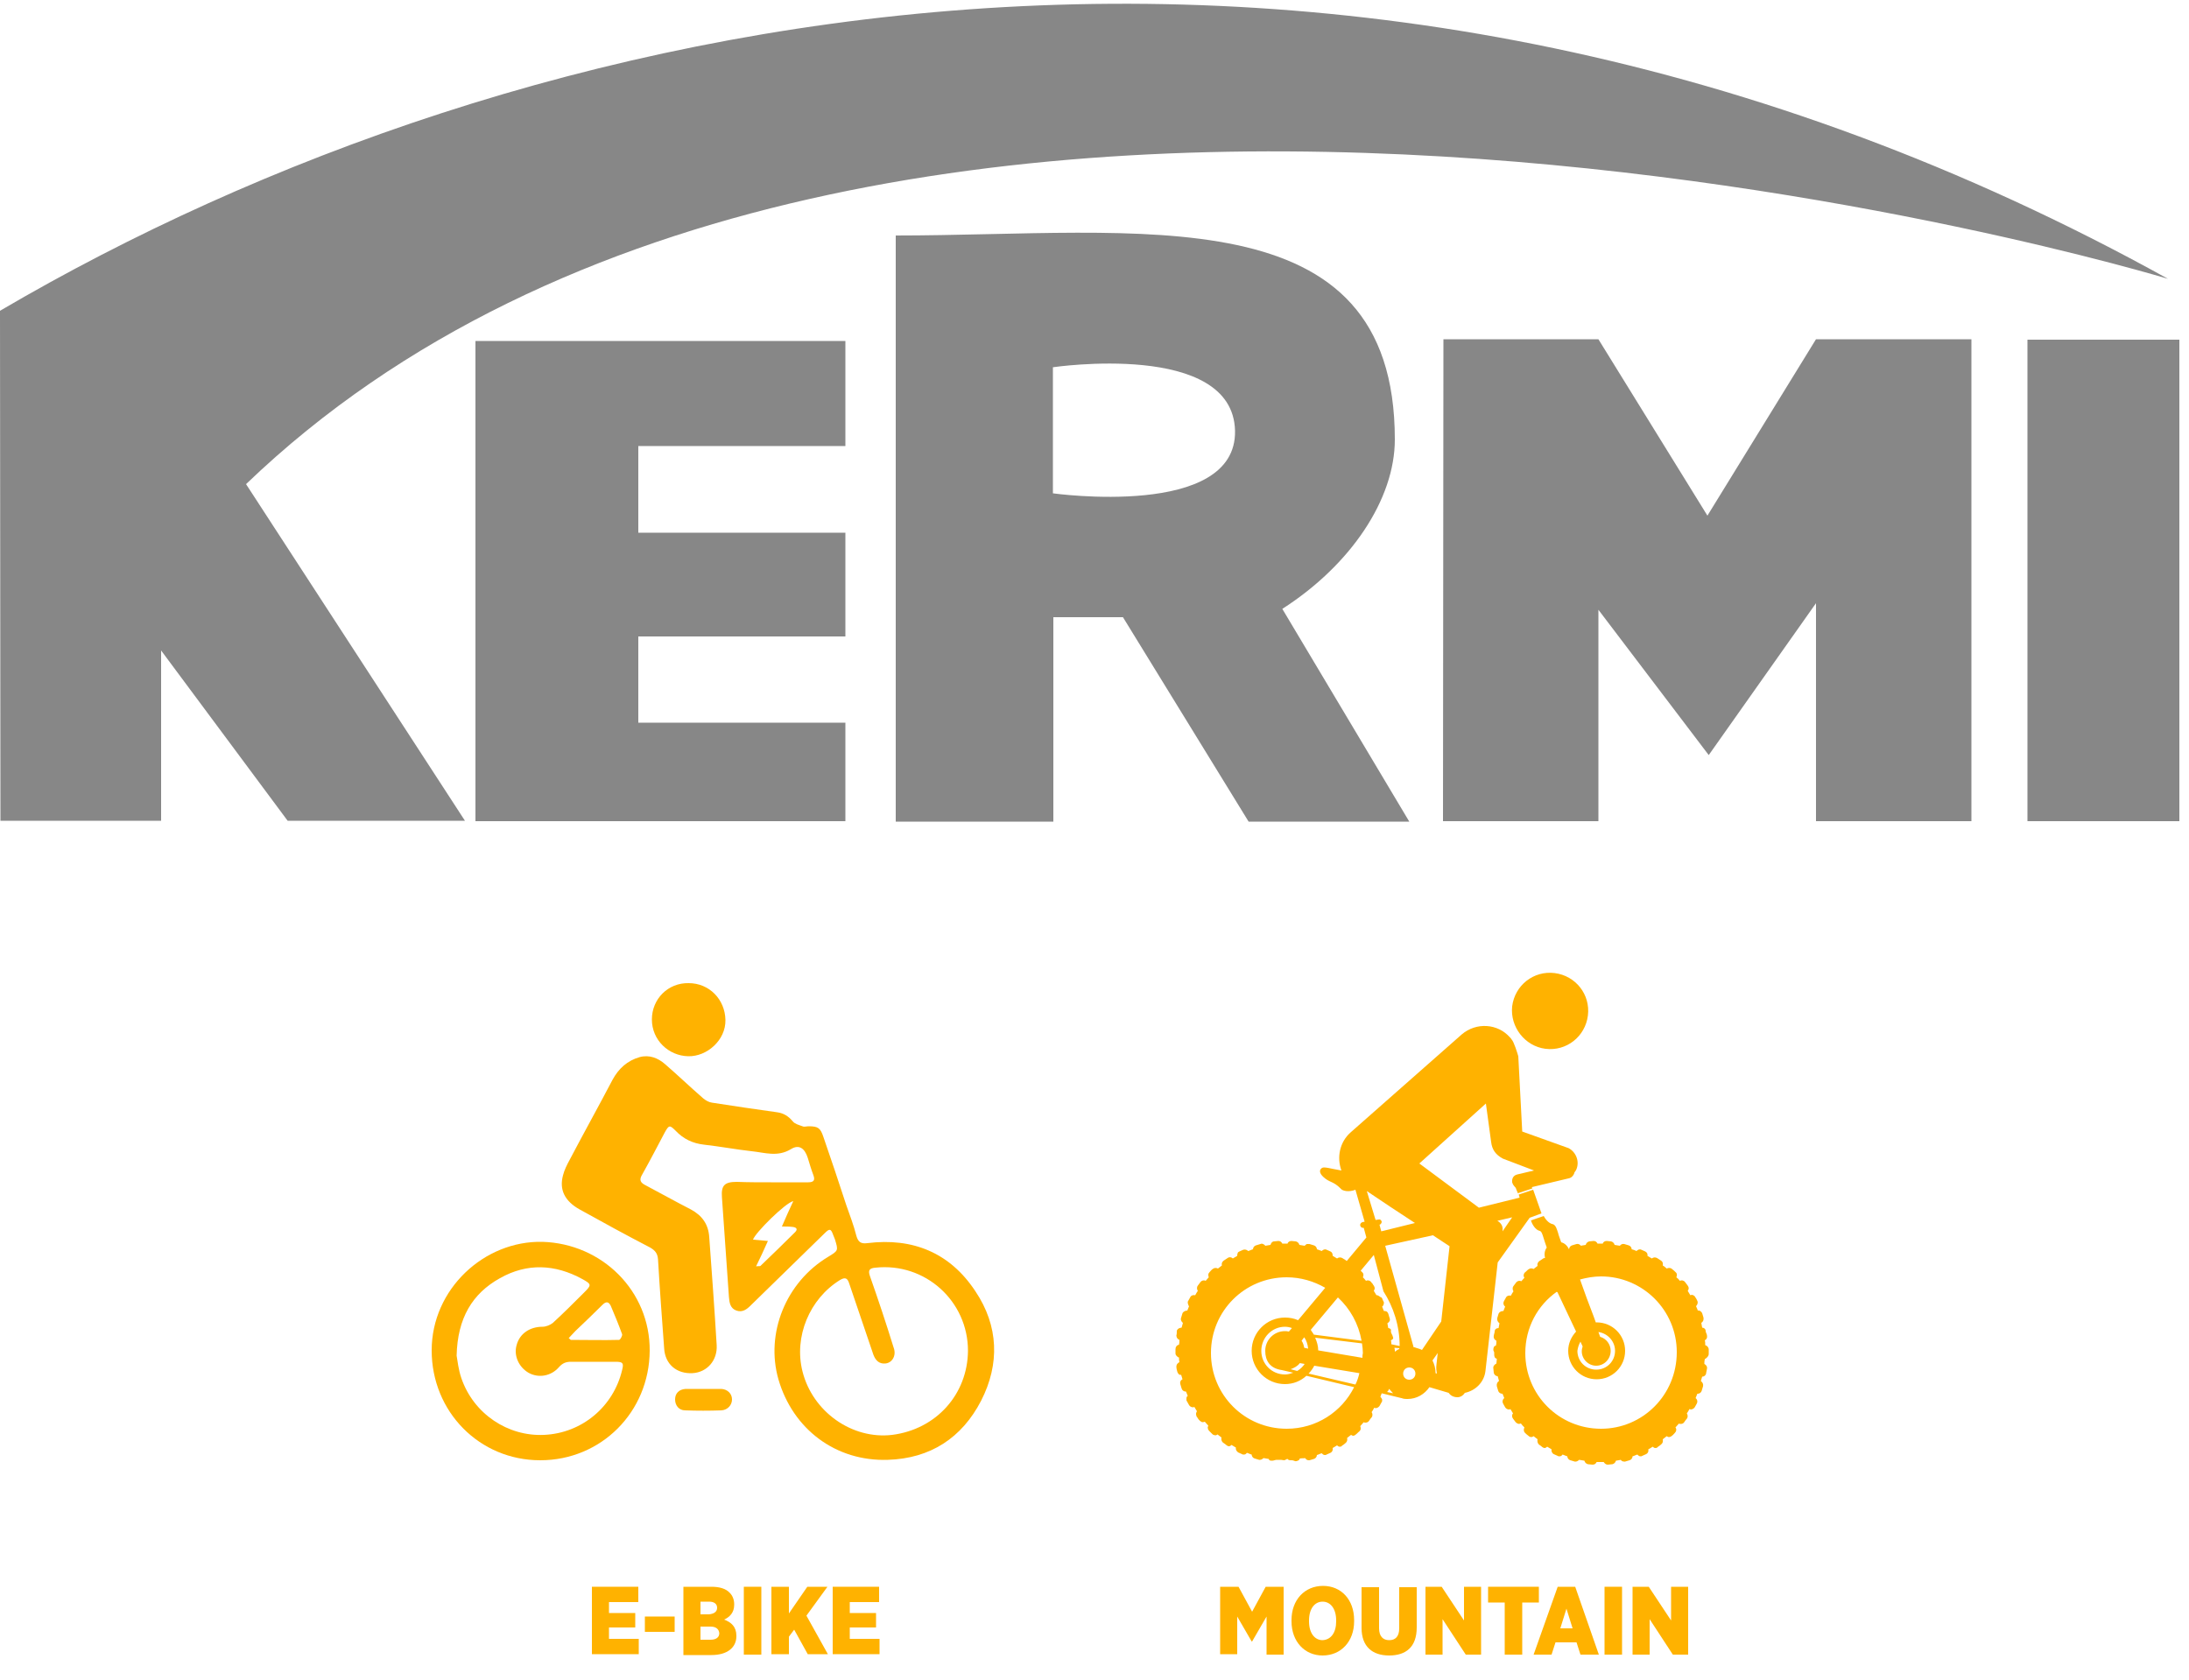 <?xml version="1.0" encoding="utf-8"?>
<!-- Generator: Adobe Illustrator 26.0.3, SVG Export Plug-In . SVG Version: 6.00 Build 0)  -->
<svg version="1.1" id="Ebene_1" xmlns="http://www.w3.org/2000/svg" xmlns:xlink="http://www.w3.org/1999/xlink" x="0px" y="0px"
	 viewBox="0 0 500 383.8" style="enable-background:new 0 0 500 383.8;" xml:space="preserve">
<style type="text/css">
	.st0{display:none;}
	.st1{display:inline;}
	.st2{fill:#1D1D1B;}
	.st3{fill:#8C9091;}
	.st4{fill:#C10230;}
	.st5{fill-rule:evenodd;clip-rule:evenodd;fill:#878787;}
	.st6{fill:#878787;}
	.st7{fill:#FFB200;}
</style>
<g id="Mesutronic" class="st0">
	<g class="st1">
		<polygon class="st2" points="-141.1,72.4 -124.3,72.4 -124.3,31.9 -124.1,31.9 -101.5,72.4 -88.6,72.4 -65.9,31.9 -65.8,31.9 
			-65.8,72.4 -49,72.4 -49,16.1 -75.5,16.1 -95,52.3 -114.6,16.1 -141.1,16.1 		"/>
		<polygon class="st2" points="-35,72.4 27.7,72.4 27.7,58.9 -17.7,58.9 -17.7,49.8 24.3,49.8 24.3,38.2 -17.7,38.2 -17.7,29.1 
			26.7,29.1 26.7,16.1 -35,16.1 		"/>
		<path class="st2" d="M39.4,57.8c0,12.2,6.3,15.2,22,15.2h20.9c23,0,28.1-2.5,28.1-17.7c0-16.4-6.2-18.1-33.1-18
			c-18.5,0.1-20.6-0.1-20.6-5c0-3,2.6-4.4,6.5-4.4h19.1c7.9,0,8.4,1.7,8.4,5.8H108v-1.8c0-9.9-1.9-16.6-21.8-16.6H62.1
			c-21.8,0-22.7,7.9-22.7,18.1c0,13.8,3,17,28.9,17c22.3,0,24.3,0.3,24.3,5.2c0,4.4-3.7,4.7-7.4,4.7H64c-5,0-7.4-0.5-7.5-6.5H39.2v4
			L39.4,57.8L39.4,57.8z"/>
		<path class="st2" d="M121.1,52.3c0,14,7.2,20.7,23.1,20.7h24.7c15.9,0,23.1-6.7,23.1-20.7V16h-17.3v32.5c0,7.2-2.6,10-9.6,10H148
			c-7.1,0-9.6-2.8-9.6-10V16h-17.3V52.3L121.1,52.3z"/>
		<polygon class="st2" points="201,30.1 225.3,30.1 225.3,72.4 242.6,72.4 242.6,30.1 266.9,30.1 266.9,16.1 201,16.1 		"/>
		<path class="st2" d="M293.4,30.1h27c5.4,0,7.9,0.9,7.9,5.9v1.9c0,4-1.7,5.9-6.4,5.9h-28.6V30.1H293.4L293.4,30.1z M276.1,72.4
			h17.3V57.8h27.2c5.4,0,7.1,1.9,7.1,7.9v6.8H345v-9.6c0-9.3-4.3-11.5-9.4-12.4v-0.3c7.9-1.9,9.6-6.3,9.6-13.8v-3.6
			c0-10.1-3.6-16.7-16.9-16.7h-52.1v56.3H276.1L276.1,72.4z"/>
		<polygon class="st2" points="447.5,72.4 464.7,72.4 464.7,31.5 464.9,31.5 497.3,72.4 524.1,72.4 524.1,16.1 506.8,16.1 506.8,57 
			506.7,57 474.2,16.1 447.5,16.1 		"/>
		<polygon class="st2" points="537.9,72.4 555.1,72.4 555.1,16.1 537.9,16.1 		"/>
		<path class="st2" d="M567.6,52.6c0,16.5,9.3,20.4,24.8,20.4h27.9c17.4,0,20.8-7.5,20.8-17v-5.3h-17.3c0,7-2.3,7.8-10.1,7.8h-18.4
			c-8.2,0-9.9-3.1-9.9-11.3v-6c0-7,1.7-11.3,10.8-11.3H615c5.1,0,8.1,1.2,8.1,5.2v1.6h17.3c0.2-15.9-3-21.2-27.6-21.2h-20.3
			c-15.6,0-24.8,3.9-24.8,20.4L567.6,52.6L567.6,52.6L567.6,52.6z"/>
		<path class="st3" d="M373.9,45.2c0-7.6,8.3-11,12.5-11c12.8,0,11.5,12.1,18.3,12.1c4.2,0,5.8-2.6,5.8-4.1h7.4
			c0,6.4-5.6,11.5-13.1,11.5c-11.8,0-10.6-12.1-18.3-12.1c-2.6,0-5.1,2.2-5.1,3.6H373.9L373.9,45.2z"/>
		<path class="st4" d="M369.6,28.8h52.5v30.1h-52.5V28.8L369.6,28.8z M428.4,14.2h-65.1l-8.3,8.4v42.6l8.4,8.4h65.1l8.3-8.4V22.5
			L428.4,14.2L428.4,14.2z"/>
		<path class="st2" d="M-118.3,120.7l2.9-22.8h-3.6l-7,13.2c-1,1.9-2,3.9-2.7,5.6h-0.1c-0.1-1.7-0.3-3.8-0.5-5.7l-1.8-13.1h-3.6
			l-5.9,22.8h2.6l3.1-12.3c0.5-2.2,1.3-5.6,1.7-7.7h0.1c0.1,2.3,0.4,5,0.7,7.6l1.7,12.3h2.1l6.8-12.5c1.2-2.3,2.5-5,3.6-7.3h0.1
			c-0.4,2.2-0.9,5.5-1.2,7.7l-1.7,12.2L-118.3,120.7L-118.3,120.7z"/>
		<path class="st2" d="M-102.1,117.7c-1,0.5-2.5,1.1-4.4,1.1c-1.7,0-3-0.7-3.7-2.2c-0.4-0.9-0.5-2.4-0.3-3.1
			c6.1,0.1,10.9-1,10.9-5.3c0-2.4-1.7-4.2-4.8-4.2c-5.3,0-8.9,5.6-8.9,10.5c0,3.6,1.9,6.6,6.2,6.6c2.2,0,4.2-0.6,5.4-1.3
			L-102.1,117.7L-102.1,117.7z M-102.3,108.2c0,2.5-3.4,3.1-7.8,3.1c0.7-2.6,2.7-5.2,5.3-5.2C-103.4,106.1-102.3,106.9-102.3,108.2
			L-102.3,108.2L-102.3,108.2z"/>
		<path class="st2" d="M-93.7,101.3l-0.6,3h-2.3l-0.4,2.2h2.3l-1.6,8.3c-0.2,1.2-0.4,2.1-0.4,3.1c0,1.7,1,3.2,3.5,3.2
			c0.8,0,1.7-0.1,2.2-0.3l0.1-2.2c-0.4,0.1-0.8,0.1-1.3,0.1c-1.1,0-1.6-0.6-1.6-1.6c0-0.8,0.1-1.7,0.3-2.6l1.5-8h4l0.4-2.2h-3.9
			l0.7-3.9L-93.7,101.3L-93.7,101.3z"/>
		<path class="st2" d="M-73.7,120.7c-0.1-1.8,0.1-4.7,0.7-7.6l1.7-8.6c-1.1-0.3-2.8-0.6-4.4-0.6c-7.1,0-11.3,6-11.3,11.7
			c0,3.1,1.8,5.4,4.7,5.4c2.3,0,4.6-1.2,6.4-4.6h0.1c-0.2,1.7-0.4,3.2-0.4,4.2h2.5C-73.7,120.6-73.7,120.7-73.7,120.7z M-75.4,111.3
			c-0.8,4.4-3.6,7.4-5.9,7.4c-2.1,0-2.8-1.8-2.8-3.6c0-4.6,3.5-9,7.7-9c0.9,0,1.5,0.1,1.9,0.2L-75.4,111.3L-75.4,111.3z"/>
		<polygon class="st2" points="-66.4,120.7 -61.9,96.7 -64.7,96.7 -69.3,120.7 		"/>
		<path class="st2" d="M-52.8,120.5c1.5,0.2,3.5,0.3,5.5,0.3c4.4,0,7.7-1,10.4-3.2c2.9-2.5,4.6-6.8,4.6-10.8c0-2.8-0.9-4.9-2.2-6.1
			c-1.7-1.9-4.6-3-8.4-3c-2,0-3.9,0.2-5.6,0.5L-52.8,120.5L-52.8,120.5z M-46.1,100.3c0.8-0.2,2.1-0.2,3.1-0.2
			c5.6,0,7.6,2.9,7.6,6.9c0,3.2-1,6.5-3.1,8.6c-1.9,2-4.5,3-8.2,3c-0.8,0-1.9,0-2.9-0.2L-46.1,100.3L-46.1,100.3z"/>
		<path class="st2" d="M-19.1,117.7c-1,0.5-2.5,1.1-4.4,1.1c-1.7,0-3-0.7-3.7-2.2c-0.4-0.9-0.5-2.4-0.3-3.1c6.1,0.1,10.9-1,10.9-5.3
			c0-2.4-1.7-4.2-4.8-4.2c-5.3,0-8.9,5.6-8.9,10.5c0,3.6,1.9,6.6,6.2,6.6c2.2,0,4.2-0.6,5.4-1.3L-19.1,117.7L-19.1,117.7z
			 M-19.3,108.2c0,2.5-3.5,3.1-7.8,3.1c0.7-2.6,2.7-5.2,5.3-5.2C-20.3,106.1-19.3,106.9-19.3,108.2L-19.3,108.2L-19.3,108.2z"/>
		<path class="st2" d="M-10.6,101.3l-0.6,3h-2.3l-0.4,2.2h2.3l-1.6,8.3c-0.2,1.2-0.4,2.1-0.4,3.1c0,1.7,1,3.2,3.5,3.2
			c0.8,0,1.7-0.1,2.2-0.3l0.1-2.2c-0.4,0.1-0.8,0.1-1.3,0.1c-1.1,0-1.6-0.6-1.6-1.6c0-0.8,0.1-1.7,0.3-2.6l1.5-8H-5l0.4-2.2h-3.9
			l0.7-3.9L-10.6,101.3L-10.6,101.3z"/>
		<path class="st2" d="M7.2,117.7c-1,0.5-2.5,1.1-4.4,1.1c-1.7,0-3-0.7-3.7-2.2c-0.4-0.9-0.5-2.4-0.3-3.1c6.1,0.1,10.9-1,10.9-5.3
			c0-2.4-1.7-4.2-4.8-4.2c-5.3,0-8.9,5.6-8.9,10.5c0,3.6,1.9,6.6,6.2,6.6c2.2,0,4.2-0.6,5.4-1.3L7.2,117.7L7.2,117.7z M7,108.2
			c0,2.5-3.5,3.1-7.8,3.1c0.7-2.6,2.7-5.2,5.3-5.2C6,106.1,7,106.9,7,108.2L7,108.2L7,108.2z"/>
		<path class="st2" d="M22.4,117.8c-0.8,0.4-2.1,0.9-3.8,0.9c-2.7,0-4.1-1.7-4.1-4.4c0-3.9,2.7-8.1,6.9-8.1c1.2,0,2.1,0.3,2.8,0.6
			l0.8-2.2c-0.5-0.3-1.9-0.7-3.4-0.7c-5.9,0-10,5.2-10,10.8c0,3.5,2.1,6.3,6.3,6.3c2.2,0,3.9-0.6,4.7-1L22.4,117.8L22.4,117.8z"/>
		<path class="st2" d="M30.4,101.3l-0.6,3h-2.3l-0.4,2.2h2.3l-1.6,8.3c-0.2,1.2-0.4,2.1-0.4,3.1c0,1.7,1,3.2,3.5,3.2
			c0.8,0,1.7-0.1,2.2-0.3l0.1-2.2c-0.4,0.1-0.8,0.1-1.3,0.1c-1.1,0-1.6-0.6-1.6-1.6c0-0.8,0.1-1.7,0.3-2.6l1.5-8H36l0.4-2.2h-3.9
			l0.7-3.9L30.4,101.3L30.4,101.3z"/>
		<path class="st2" d="M39.9,120.7l3.1-16.4h-2.8l-3.1,16.4H39.9L39.9,120.7z M42.3,101.3c1.1,0,2-0.8,2-2c0-1-0.7-1.8-1.8-1.8
			c-1,0-1.9,0.9-1.9,2C40.6,100.5,41.3,101.3,42.3,101.3L42.3,101.3L42.3,101.3z"/>
		<path class="st2" d="M51.7,121c5.5,0,9.1-5.2,9.1-10.3c0-3.4-2-6.8-6.4-6.8c-5.3,0-9.1,5-9.1,10.4C45.3,118,47.6,121,51.7,121
			L51.7,121L51.7,121z M52,118.8c-2.3,0-3.8-1.9-3.8-4.6c0-3.8,2.3-8.1,5.9-8.1c2.9,0,3.8,2.7,3.8,4.6
			C57.8,114.5,55.3,118.8,52,118.8L52,118.8L52,118.8z"/>
		<path class="st2" d="M65.8,120.7l1.5-7.9c0.7-4.1,3.6-6.5,5.6-6.5c1.9,0,2.6,1.2,2.6,2.8c0,0.7-0.1,1.5-0.2,2.1l-1.8,9.5h2.8
			l1.8-9.6c0.2-0.8,0.3-1.9,0.3-2.6c0-3.4-2.2-4.5-4.1-4.5c-2.4,0-4.6,1.3-6.1,3.6H68l0.4-3.2h-2.5c-0.2,1.4-0.4,2.9-0.8,4.8
			l-2.2,11.6L65.8,120.7L65.8,120.7z"/>
		<path class="st2" d="M90.9,120.7l1.5-8.2c0.6-3.5,3.2-6.2,5.2-6.2c2.1,0,2.4,1.4,2.4,2.8c0,0.6-0.1,1.3-0.2,2l-1.8,9.6h2.7
			l1.6-8.4c0.7-3.7,3.1-6,5.1-6c1.8,0,2.5,1.1,2.5,2.8c0,0.7-0.1,1.5-0.2,2.1l-1.8,9.4h2.7l1.8-9.7c0.2-0.9,0.3-2,0.3-2.8
			c0-3.1-2.1-4.3-4-4.3c-2.4,0-4.5,1.3-6,3.7c-0.1-2.1-1.3-3.7-3.8-3.7c-2.2,0-4.2,1.1-5.8,3.5H93l0.4-3.1h-2.5
			c-0.2,1.4-0.4,2.9-0.7,4.8L88,120.6L90.9,120.7L90.9,120.7z"/>
		<path class="st2" d="M129.3,120.7c-0.1-1.8,0.1-4.7,0.7-7.6l1.7-8.6c-1.1-0.3-2.8-0.6-4.4-0.6c-7.1,0-11.3,6-11.3,11.7
			c0,3.1,1.8,5.4,4.7,5.4c2.3,0,4.6-1.2,6.4-4.6h0.1c-0.2,1.7-0.4,3.2-0.4,4.2h2.5L129.3,120.7L129.3,120.7z M127.6,111.3
			c-0.8,4.4-3.6,7.4-5.9,7.4c-2.1,0-2.8-1.8-2.8-3.6c0-4.6,3.5-9,7.7-9c0.9,0,1.5,0.1,1.9,0.2L127.6,111.3L127.6,111.3z"/>
		<path class="st2" d="M148.3,96.7l-1.5,7.8c-0.7-0.3-1.9-0.6-2.9-0.6c-5.8,0-10.1,5.3-10.1,11.2c0,3.3,1.7,6,4.9,6
			c2.4,0,4.4-1.3,5.9-3.6h0.1l-0.4,3.2h2.6c0.1-1.6,0.4-3.5,0.7-5.2l3.6-18.8L148.3,96.7L148.3,96.7z M145.3,112.6
			c-0.7,3.7-3.3,6.2-5.5,6.2c-2.4,0-3.1-2.1-3.1-4c0-4.4,3-8.6,7-8.6c1.2,0,2.1,0.3,2.7,0.7L145.3,112.6L145.3,112.6z"/>
		<path class="st2" d="M163,117.7c-1,0.5-2.5,1.1-4.4,1.1c-1.7,0-3-0.7-3.7-2.2c-0.4-0.9-0.5-2.4-0.3-3.1c6.1,0.1,10.9-1,10.9-5.3
			c0-2.4-1.7-4.2-4.8-4.2c-5.3,0-8.9,5.6-8.9,10.5c0,3.6,1.9,6.6,6.2,6.6c2.2,0,4.2-0.6,5.4-1.3L163,117.7L163,117.7z M162.8,108.2
			c0,2.5-3.5,3.1-7.8,3.1c0.7-2.6,2.7-5.2,5.3-5.2C161.8,106.1,162.8,106.9,162.8,108.2L162.8,108.2L162.8,108.2z"/>
		<path class="st2" d="M176.6,120.7l3.1-16.4h-2.8l-3.1,16.4H176.6L176.6,120.7z M179,101.3c1.1,0,2-0.8,2-2c0-1-0.7-1.8-1.8-1.8
			c-1,0-1.9,0.9-1.9,2C177.3,100.5,178,101.3,179,101.3L179,101.3L179,101.3z"/>
		<path class="st2" d="M184.3,120.7l1.5-7.9c0.7-4.1,3.6-6.5,5.6-6.5c1.9,0,2.6,1.2,2.6,2.8c0,0.7-0.1,1.5-0.2,2.1l-1.8,9.5h2.8
			l1.8-9.6c0.2-0.8,0.3-1.9,0.3-2.6c0-3.4-2.2-4.5-4.1-4.5c-2.4,0-4.6,1.3-6.1,3.6h-0.1l0.4-3.2h-2.5c-0.2,1.4-0.4,2.9-0.8,4.8
			l-2.2,11.6L184.3,120.7L184.3,120.7z"/>
		<path class="st2" d="M224.6,108.8h-7.4l-0.4,2.3h4.6l-1.3,6.8c-0.8,0.4-2.1,0.6-3.5,0.6c-5.1,0-7.3-2.9-7.3-7.3
			c0-3.1,1.3-6.4,3.4-8.4c1.9-1.8,4.4-2.8,7.1-2.8c2.1,0,3.6,0.4,4.8,1l0.9-2.4c-0.7-0.4-2.6-1-5.4-1c-3.7,0-6.9,1.3-9.4,3.4
			c-2.9,2.6-4.4,6.6-4.4,10.4c0,2.2,0.6,4.7,2.3,6.6c1.7,1.9,4.2,2.8,7.4,2.8c2.7,0,5.1-0.7,6.4-1.2L224.6,108.8L224.6,108.8z"/>
		<path class="st2" d="M238.4,117.7c-1,0.5-2.5,1.1-4.4,1.1c-1.7,0-3-0.7-3.7-2.2c-0.4-0.9-0.5-2.4-0.3-3.1c6.1,0.1,10.9-1,10.9-5.3
			c0-2.4-1.7-4.2-4.8-4.2c-5.3,0-8.9,5.6-8.9,10.5c0,3.6,1.9,6.6,6.2,6.6c2.2,0,4.2-0.6,5.4-1.3L238.4,117.7L238.4,117.7z
			 M238.2,108.2c0,2.5-3.5,3.1-7.8,3.1c0.7-2.6,2.7-5.2,5.3-5.2C237.2,106.1,238.2,106.9,238.2,108.2L238.2,108.2L238.2,108.2z"/>
		<path class="st2" d="M245.4,120.7l1.4-7.2c0.7-3.8,2.9-6.7,5.3-6.7c0.3,0,0.6,0,0.8,0.1l0.5-2.8c-0.2,0-0.5-0.1-0.8-0.1
			c-2.2,0-3.9,1.7-5,3.9h-0.1c0.2-1.3,0.3-2.4,0.4-3.6h-2.5c-0.2,1.5-0.4,3.7-0.8,5.8l-2,10.6H245.4L245.4,120.7z"/>
		<path class="st2" d="M256.1,120.7l1.5-8.2c0.6-3.5,3.2-6.2,5.2-6.2c2.1,0,2.4,1.4,2.4,2.8c0,0.6-0.1,1.3-0.2,2l-1.8,9.6h2.7
			l1.6-8.4c0.7-3.7,3.1-6,5.1-6c1.8,0,2.5,1.1,2.5,2.8c0,0.7-0.1,1.5-0.2,2.1l-1.8,9.4h2.7l1.8-9.7c0.2-0.9,0.3-2,0.3-2.8
			c0-3.1-2.1-4.3-4-4.3c-2.4,0-4.5,1.3-6,3.7c-0.1-2.1-1.3-3.7-3.8-3.7c-2.2,0-4.2,1.1-5.8,3.5h-0.1l0.4-3.1h-2.5
			c-0.2,1.4-0.4,2.9-0.7,4.8l-2.2,11.6L256.1,120.7L256.1,120.7z"/>
		<path class="st2" d="M294.5,120.7c-0.1-1.8,0.1-4.7,0.7-7.6l1.7-8.6c-1.1-0.3-2.8-0.6-4.4-0.6c-7.1,0-11.3,6-11.3,11.7
			c0,3.1,1.8,5.4,4.7,5.4c2.3,0,4.6-1.2,6.4-4.6h0.1c-0.2,1.7-0.4,3.2-0.4,4.2h2.5L294.5,120.7L294.5,120.7z M292.8,111.3
			c-0.8,4.4-3.6,7.4-5.9,7.4c-2.1,0-2.8-1.8-2.8-3.6c0-4.6,3.5-9,7.7-9c0.9,0,1.5,0.1,1.9,0.2L292.8,111.3L292.8,111.3z"/>
		<path class="st2" d="M301.8,120.7l1.5-7.9c0.7-4.1,3.6-6.5,5.6-6.5c1.9,0,2.6,1.2,2.6,2.8c0,0.7-0.1,1.5-0.2,2.1l-1.8,9.5h2.8
			l1.8-9.6c0.2-0.8,0.3-1.9,0.3-2.6c0-3.4-2.2-4.5-4.1-4.5c-2.4,0-4.6,1.3-6.1,3.6h-0.1l0.4-3.2H302c-0.2,1.4-0.4,2.9-0.8,4.8
			l-2.2,11.6L301.8,120.7L301.8,120.7z"/>
		<path class="st2" d="M317.8,104.3l3.3,15.4c0.1,0.3,0.1,0.5-0.1,0.7c-0.9,1.6-2.1,2.9-3.2,3.8s-2.3,1.3-3,1.6l0.7,2.4
			c0.9-0.2,2.9-1,4.7-2.8c2.2-2.2,3.9-5.1,5.6-8.6l6.2-12.4h-3l-4.2,9.1c-0.8,1.8-1.3,3-1.8,4l0,0c-0.2-1.2-0.4-2.4-0.7-4.3
			l-1.6-8.8L317.8,104.3L317.8,104.3z"/>
	</g>
</g>
<g id="Kermi">
	<g>
		<path class="st5" d="M240.5,83.9v28.8c0,0,42,5.9,41.6-14.3C281.6,77.8,240.5,83.9,240.5,83.9L240.5,83.9z M204.5,53.8
			c56,0,114.1-9.7,114.1,46.6c0,13.7-10.1,28.7-25.7,38.7l29,48.6h-36.7L256.5,141h-15.9v46.7h-36V53.8L204.5,53.8z"/>
		<path class="st6" d="M0,71C118.4,1.5,306.8-40.7,495.2,63.7c0,0-296.3-90.2-439,46.9l50,76.9H65.7l-28.9-38.9v38.9H0.1L0,71L0,71z
			"/>
		<polygon class="st6" points="108.6,77.9 193.1,77.9 193.1,101.9 145.8,101.9 145.8,121.7 193.1,121.7 193.1,145.4 145.8,145.4 
			145.8,165.1 193.1,165.1 193.1,187.6 108.6,187.6 		"/>
		<polygon class="st6" points="329.7,77.5 365.1,77.5 390,117.8 414.8,77.5 450.3,77.5 450.3,187.6 414.8,187.6 414.8,137.8 
			390.3,172.5 365.1,139.3 365.1,187.6 329.6,187.6 		"/>
		<polygon class="st6" points="497.8,77.6 497.8,187.6 463.1,187.6 463.1,77.6 		"/>
	</g>
</g>
<g id="ADAC" class="st0">
</g>
<g id="Streicher" class="st0">
</g>
<g>
	<g>
		<g>
			<path class="st7" d="M278.8,362.5h4.1l3.1,5.7l3.1-5.7h4.1V378h-3.9v-8.7L286,375h-0.1l-3.3-5.7v8.6h-3.9V362.5z"/>
			<path class="st7" d="M295,370.4v-0.3c0-4.6,3-7.8,7.2-7.8c4.2,0,7.1,3.2,7.1,7.8v0.3c0,4.6-3,7.8-7.2,7.8
				C298,378.2,295,375,295,370.4z M305.2,370.4v-0.2c0-2.7-1.3-4.3-3.1-4.3s-3.1,1.6-3.1,4.3v0.2c0,2.7,1.3,4.3,3.1,4.3
				C304,374.6,305.2,373,305.2,370.4z"/>
			<path class="st7" d="M311,371.9v-9.3h4v9.4c0,1.8,0.9,2.7,2.3,2.7c1.4,0,2.3-0.8,2.3-2.7v-9.4h4v9.2c0,4.5-2.5,6.4-6.3,6.4
				S311,376.2,311,371.9z"/>
			<path class="st7" d="M325.6,362.5h3.7l5.1,7.7v-7.7h3.9V378h-3.5l-5.3-8.1v8.1h-3.9V362.5z"/>
			<path class="st7" d="M343.7,366.1h-3.8v-3.6h11.6v3.6h-3.8V378h-4V366.1z"/>
			<path class="st7" d="M355.8,362.5h4l5.4,15.5h-4.2l-0.9-2.8h-4.8l-0.9,2.8h-4.1L355.8,362.5z M359.2,372l-1.4-4.5l-1.4,4.5H359.2
				z"/>
			<path class="st7" d="M366.5,362.5h4V378h-4V362.5z"/>
			<path class="st7" d="M372.9,362.5h3.7l5.1,7.7v-7.7h3.9V378h-3.5l-5.3-8.1v8.1h-3.9V362.5z"/>
		</g>
		<g>
			<path class="st7" d="M349.4,278.2l2.7-1l-1.9-5.4l-3.3,1.1l0.2,0.7l-9.3,2.3c-5.4-4-13.6-10.1-13.6-10.1l15.2-13.7l1.2,8.8
				c0.2,1.7,1,2.9,2.7,3.8l7.1,2.7l-3.8,0.9c-0.9,0.2-1.3,0.9-1.2,1.8c0.3,1,0.8,1,0.9,1.5l0.4,1l3.3-1.1l-0.1-0.3l8.4-2
				c0.6-0.1,1.1-0.6,1.3-1.2c0,0,0-0.1,0-0.1c0.1-0.2,0.3-0.4,0.4-0.6c0.9-1.9,0-4.1-1.7-5l-10.6-3.8l-0.9-17.2
				c-0.2-0.7-1-3.3-1.5-3.8c-0.1-0.2-0.3-0.4-0.4-0.5c-2.8-3.2-7.7-3.5-11-0.7l-25.4,22.4c-2.5,2.2-3.2,5.7-2.1,8.7
				c-2.4-0.4-3.9-0.9-4.4-0.6c-0.7,0.4-0.7,1.2,0.3,2.1c1.4,1.3,2.2,0.9,3.9,2.6c0.4,0.6,1.9,0.9,3.4,0.3l2.1,7.3l-0.5,0.1
				c-0.3,0.1-0.6,0.4-0.5,0.8c0.1,0.3,0.3,0.5,0.6,0.5c0,0,0.1,0,0.1,0l0.1,0l0.6,2.2c0,0-4.5,5.4-4.5,5.4c0,0,0-0.1-0.1-0.1
				c-0.2-0.2-0.4-0.3-0.6-0.4c-0.1-0.1-0.2-0.1-0.3-0.2c-0.4-0.2-0.8-0.2-1.2,0.1c-0.3-0.2-0.7-0.4-1-0.6c0-0.2,0-0.4-0.1-0.6
				c-0.1-0.2-0.2-0.3-0.4-0.4c-0.3-0.1-0.6-0.3-0.9-0.4c-0.4-0.2-0.8,0-1.1,0.3c-0.3-0.1-0.7-0.3-1.1-0.4c0-0.4-0.3-0.8-0.7-0.9
				c-0.3-0.1-0.7-0.2-1-0.3c-0.2,0-0.4,0-0.6,0c-0.2,0.1-0.3,0.2-0.5,0.4c-0.4-0.1-0.8-0.1-1.2-0.2c-0.1-0.4-0.4-0.7-0.8-0.8
				c-0.3,0-0.7-0.1-1-0.1c-0.4,0-0.8,0.2-0.9,0.6c-0.2,0-0.4,0-0.6,0c-0.2,0-0.4,0-0.6,0c-0.2-0.4-0.5-0.6-0.9-0.6
				c-0.3,0-0.7,0.1-1,0.1c-0.4,0-0.7,0.4-0.8,0.8c-0.4,0.1-0.8,0.1-1.2,0.2c-0.1-0.2-0.3-0.3-0.5-0.4c-0.2-0.1-0.4-0.1-0.6,0
				c-0.3,0.1-0.7,0.2-1,0.3c-0.4,0.1-0.7,0.5-0.7,0.9c-0.4,0.1-0.7,0.3-1.1,0.4c-0.3-0.3-0.7-0.4-1.1-0.3c-0.3,0.1-0.6,0.3-0.9,0.4
				c-0.2,0.1-0.4,0.2-0.4,0.4c-0.1,0.2-0.1,0.4-0.1,0.6c-0.3,0.2-0.7,0.4-1,0.6c-0.3-0.3-0.8-0.4-1.2-0.1c-0.3,0.2-0.6,0.4-0.9,0.6
				c-0.4,0.3-0.5,0.7-0.4,1.1c-0.3,0.2-0.6,0.5-0.9,0.7c-0.4-0.2-0.8-0.2-1.2,0.1c-0.3,0.2-0.5,0.5-0.7,0.7
				c-0.2,0.2-0.3,0.4-0.3,0.6c0,0.2,0,0.4,0.1,0.6c-0.3,0.3-0.5,0.6-0.7,0.8c-0.4-0.2-0.9-0.1-1.2,0.3c-0.2,0.3-0.4,0.5-0.6,0.8
				c-0.3,0.4-0.2,0.9,0,1.2c-0.2,0.3-0.4,0.6-0.6,1c-0.4-0.1-0.9,0-1.1,0.4c-0.2,0.3-0.3,0.6-0.5,0.9c-0.1,0.1-0.1,0.2-0.1,0.3
				c0,0.3,0.1,0.5,0.2,0.8c0,0,0.1,0.1,0.1,0.1c-0.1,0.3-0.3,0.7-0.4,1c-0.4,0-0.9,0.2-1.1,0.6c-0.1,0.3-0.2,0.7-0.3,1
				c-0.1,0.2-0.1,0.5,0,0.7c0.1,0.2,0.2,0.4,0.4,0.5c-0.1,0.4-0.2,0.7-0.3,1.1c-0.2,0-0.5,0.1-0.7,0.2c-0.2,0.2-0.4,0.3-0.4,0.6v0
				c0,0.3,0,0.7-0.1,1c0,0.2,0.1,0.5,0.2,0.6c0.1,0.2,0.3,0.3,0.5,0.4c0,0.4,0,0.7-0.1,1.1c-0.5,0.1-0.8,0.5-0.8,1
				c0,0.2,0,0.4,0,0.6c0,0.2,0,0.3,0,0.4c0,0.2,0.1,0.4,0.2,0.5c0.1,0.1,0.2,0.2,0.3,0.3c0.1,0.1,0.2,0.1,0.3,0.1
				c0,0.4,0,0.7,0.1,1.1c-0.1,0-0.2,0.1-0.3,0.2c-0.3,0.2-0.4,0.5-0.4,0.9c0,0.3,0.1,0.7,0.2,1c0,0.2,0.2,0.4,0.3,0.6
				c0.2,0.2,0.4,0.2,0.6,0.2c0.1,0.3,0.2,0.7,0.3,1c-0.1,0.1-0.2,0.1-0.3,0.2c-0.2,0.2-0.3,0.6-0.2,0.9c0.1,0.3,0.2,0.7,0.3,1
				c0.1,0.4,0.5,0.7,0.9,0.7c0,0,0.1,0,0.1,0c0.1,0.3,0.3,0.7,0.4,1c-0.2,0.1-0.3,0.3-0.3,0.6c0,0.1,0,0.2,0,0.3
				c0,0.1,0,0.2,0.1,0.3c0.2,0.3,0.3,0.6,0.5,0.9c0.2,0.3,0.5,0.5,0.9,0.5c0.1,0,0.2,0,0.3-0.1c0.2,0.3,0.4,0.7,0.6,1
				c-0.2,0.3-0.3,0.7-0.1,1.1c0,0.1,0,0.1,0,0.1c0.1,0.1,0.2,0.2,0.3,0.4c0.1,0.2,0.2,0.3,0.4,0.5c0.1,0.1,0.2,0.2,0.4,0.3
				c0.1,0.1,0.3,0.1,0.4,0.1c0.1,0,0.3-0.1,0.4-0.1c0.3,0.3,0.5,0.6,0.8,0.9c-0.1,0.2-0.2,0.4-0.1,0.6c0,0.2,0.1,0.4,0.3,0.6
				c0.2,0.2,0.5,0.5,0.7,0.7c0.1,0.1,0.2,0.2,0.3,0.2c0.1,0,0.2,0.1,0.4,0.1c0.2,0,0.4-0.1,0.5-0.2c0.3,0.2,0.6,0.5,0.9,0.7
				c-0.1,0.4,0,0.9,0.4,1.2c0.3,0.2,0.6,0.4,0.8,0.6c0.2,0.1,0.3,0.2,0.5,0.2c0.2,0,0.4-0.1,0.6-0.3c0.3,0.2,0.7,0.4,1,0.6
				c-0.1,0.4,0.1,0.8,0.5,1.1c0.3,0.1,0.6,0.3,0.9,0.4c0.1,0.1,0.3,0.1,0.4,0.1c0.3,0,0.5-0.1,0.7-0.4c0.4,0.1,0.7,0.3,1.1,0.4
				c0,0.4,0.3,0.8,0.7,0.9c0.3,0.1,0.7,0.2,1,0.3c0.1,0,0.2,0,0.2,0c0.3,0,0.6-0.2,0.8-0.4c0.4,0.1,0.8,0.1,1.2,0.2
				c0.1,0.4,0.4,0.4,0.8,0.4c0.3,0,0.7-0.2,1-0.2c0,0,0,0,0.1,0c0.4,0,0.7,0,0.9,0h0c0.2,0,0.5,0.1,0.7,0.1c0.3,0,0.5-0.3,0.8-0.3
				c0.2,0.3,0.5,0.3,0.9,0.3c0,0,0.1,0,0.1,0c0.4,0,0.7,0.3,1,0.2c0.4-0.1,0.7-0.2,0.8-0.6c0.4-0.1,0.8,0,1.2-0.1
				c0.2,0.3,0.5,0.5,0.8,0.5c0.1,0,0.2,0,0.2,0c0.3-0.1,0.7-0.2,1-0.3c0.4-0.1,0.7-0.5,0.7-0.9c0.4-0.1,0.7-0.3,1.1-0.4
				c0.2,0.2,0.4,0.4,0.7,0.4c0.1,0,0.3,0,0.4-0.1c0.3-0.1,0.6-0.3,0.9-0.4c0.4-0.2,0.6-0.6,0.5-1.1c0.3-0.2,0.7-0.4,1-0.6
				c0.2,0.2,0.4,0.3,0.6,0.3c0.2,0,0.4,0,0.5-0.2c0.3-0.2,0.6-0.4,0.8-0.6c0.4-0.3,0.5-0.7,0.4-1.2c0.3-0.2,0.6-0.5,0.9-0.7
				c0.2,0.1,0.3,0.2,0.5,0.2c0.1,0,0.2,0,0.3-0.1c0.1,0,0.2-0.1,0.3-0.2c0.3-0.2,0.5-0.5,0.8-0.7c0.2-0.2,0.3-0.4,0.3-0.6
				c0-0.2,0-0.4-0.1-0.6c0.3-0.3,0.5-0.6,0.8-0.9c0.1,0.1,0.2,0.1,0.4,0.1c0.3,0,0.6-0.1,0.8-0.4c0.2-0.3,0.4-0.6,0.6-0.8
				c0.3-0.4,0.2-0.9,0-1.2c0.2-0.3,0.4-0.6,0.6-1c0.1,0,0.2,0.1,0.3,0.1c0.3,0,0.7-0.2,0.9-0.5c0.2-0.3,0.3-0.6,0.5-0.9
				c0.1-0.1,0.1-0.2,0.1-0.3c0-0.1,0-0.2,0-0.3c-0.1-0.2-0.2-0.4-0.4-0.6c0.1-0.3,0.2-0.5,0.3-0.8l4.5,1.1c0,0,0.1,0,0.1,0l0.2,0.1
				l0,0c0.4,0.1,0.7,0.1,1.1,0.1c2.1,0,3.9-1.1,5-2.7l4.4,1.3c0.4,0.6,1.1,1,2,1c0.7,0,1.3-0.4,1.7-1c2.4-0.5,4.4-2.4,4.7-5
				l2.8-24.8L349.4,278.2z M345.4,278.1l-2.2,3.2c0.1-0.8,0-1.6-1-2.3c-0.1,0-0.1-0.1-0.2-0.1L345.4,278.1z M312.2,272.1
				c3.1,2.1,7.3,4.9,11,7.3l-7.7,1.9l-0.4-1.5c0.3-0.1,0.5-0.4,0.5-0.7c-0.1-0.4-0.4-0.6-0.7-0.5l-0.7,0.1L312.2,272.1z
				 M305.6,296.4c2.8,2.6,4.7,6,5.4,9.9l-10.9-1.4c-0.2-0.4-0.5-0.7-0.7-1.1L305.6,296.4z M293.9,326.4c-9.6,0-17.3-7.7-17.3-17.3
				c0-9.6,7.7-17.3,17.3-17.3c3.2,0,6.2,0.9,8.8,2.4l-6.2,7.4c-0.9-0.4-1.9-0.6-3-0.6c-4.2,0-7.6,3.4-7.6,7.6c0,4.2,3.4,7.6,7.6,7.6
				c1.9,0,3.6-0.7,4.9-1.9l10.9,2.6C306.5,322.5,300.7,326.4,293.9,326.4z M292.8,313L292.8,313l2.6,0.6c-0.6,0.2-1.2,0.4-1.9,0.4
				c-3,0-5.4-2.4-5.4-5.4c0-3,2.4-5.5,5.4-5.5c0.5,0,1.1,0.1,1.6,0.3l-0.7,0.8c-0.2,0-0.4-0.1-0.6-0.1l-0.1,0c-0.1,0-0.1,0-0.2,0
				c-2.5,0-4.5,2-4.5,4.5C289,310.8,290,312.6,292.8,313z M294.8,312.8c0.8-0.3,1.6-0.7,2.1-1.4l1.1,0.2c-0.4,0.6-1,1.2-1.7,1.6
				L294.8,312.8z M297.9,307.9c-0.1-0.6-0.3-1.2-0.6-1.6l0.6-0.8c0.5,0.7,0.8,1.6,0.9,2.6L297.9,307.9z M309.6,316.3l-10.7-2.5
				c0.5-0.5,1-1.2,1.3-1.8l10.3,1.7C310.3,314.6,310,315.5,309.6,316.3z M311.2,310.2l-10.1-1.7c0-1-0.3-2-0.7-2.9l10.7,1.3
				c0.1,0.7,0.2,1.5,0.2,2.2C311.2,309.5,311.2,309.8,311.2,310.2z M316.8,318c0.2-0.1,0.3-0.3,0.4-0.5c0-0.1,0-0.1,0.1-0.2
				c0.3,0.3,0.6,0.7,0.9,1L316.8,318z M319.6,308.2c-0.3,0.1-0.5,0.2-0.7,0.4l0,0c-0.1,0.1-0.2,0.1-0.3,0.2c0-0.1,0-0.3,0-0.4
				c0-0.2-0.1-0.3-0.1-0.5l1.2,0.1C319.6,308,319.6,308.1,319.6,308.2z M317.8,307.1c0-0.3,0-0.6-0.1-0.9c0.2-0.1,0.4-0.2,0.5-0.4
				c0.1-0.2-0.1-0.4-0.1-0.6c-0.1-0.3-0.4-0.7-0.4-1v0c0-0.2,0.1-0.4-0.1-0.6c-0.2-0.1-0.3-0.2-0.5-0.2c-0.1-0.4-0.1-0.7-0.2-1.1
				c0.2-0.1,0.4-0.3,0.5-0.5c0.1-0.2,0.1-0.4,0-0.7c-0.1-0.3-0.2-0.7-0.3-1c-0.1-0.2-0.2-0.4-0.4-0.5c-0.2-0.1-0.4-0.1-0.6-0.1
				c-0.1-0.3-0.3-0.7-0.4-1c0.3-0.2,0.4-0.6,0.4-0.9c0-0.1,0-0.2-0.1-0.3c-0.2-0.3-0.3-0.9-0.5-0.9h0c-0.2,0-0.7-0.6-1.1-0.5
				c-0.2-0.3-0.4-0.7-0.6-1c0.1-0.2,0.2-0.4,0.2-0.6c0-0.2-0.1-0.4-0.2-0.6c-0.1-0.1-0.2-0.2-0.2-0.3c-0.1-0.2-0.3-0.3-0.4-0.5
				c-0.3-0.4-0.8-0.5-1.2-0.3c-0.2-0.3-0.5-0.6-0.7-0.8c0.2-0.4,0.2-0.9-0.2-1.2c-0.1-0.1-0.2-0.2-0.3-0.3l3-3.6l2.2,8.3
				c2.3,3.6,3.7,7.9,3.7,12.5L317.8,307.1z M321.9,315.2c-0.8,0-1.4-0.6-1.4-1.4c0-0.8,0.6-1.4,1.4-1.4c0.8,0,1.4,0.6,1.4,1.4
				C323.3,314.6,322.7,315.2,321.9,315.2z M324.8,308.4c-0.5-0.3-1.6-0.5-1.6-0.6v0l-0.2,0c0,0-0.1,0-0.1,0l-6.5-23.2l10.9-2.4
				c2.3,1.5,3.8,2.5,3.8,2.5l-1.9,17.2L324.8,308.4z M328.2,313.8l-0.3-0.1c0,0,0-0.1,0-0.1c0-1-0.3-2-0.7-2.8l1.2-1.7l-0.3,2.7
				C328,312.5,328.1,313.2,328.2,313.8z"/>
			<path class="st7" d="M390.3,309.3c0-0.1,0-0.3,0-0.4c0-0.2,0-0.4,0-0.6c0-0.5-0.4-0.9-0.8-1c0-0.4,0-0.8-0.1-1.1
				c0.4-0.2,0.6-0.6,0.5-1.1c0-0.3-0.3-0.7-0.3-1v0c0-0.5-0.4-0.8-0.8-0.8c-0.1-0.4-0.1-0.7-0.2-1.1c0.4-0.2,0.6-0.7,0.5-1.2
				c-0.1-0.3-0.2-0.7-0.3-1c-0.2-0.4-0.6-0.7-1-0.6c-0.1-0.4-0.3-0.7-0.4-1c0.3-0.3,0.5-0.8,0.3-1.2c-0.1-0.3-0.3-0.6-0.5-0.9
				c-0.2-0.4-0.7-0.6-1.1-0.4c-0.2-0.3-0.4-0.7-0.6-1c0.3-0.4,0.3-0.8,0-1.2c-0.2-0.3-0.4-0.5-0.6-0.8c-0.3-0.4-0.8-0.5-1.2-0.3
				c-0.2-0.3-0.5-0.6-0.8-0.8c0.2-0.4,0.2-0.9-0.2-1.2c-0.2-0.2-0.5-0.5-0.8-0.7c-0.3-0.3-0.8-0.3-1.2-0.1c-0.3-0.3-0.6-0.5-0.9-0.7
				c0.1-0.4,0-0.9-0.4-1.1c-0.3-0.2-0.6-0.4-0.9-0.6c-0.4-0.2-0.8-0.2-1.2,0.1c-0.3-0.2-0.7-0.4-1-0.6c0.1-0.4-0.1-0.8-0.5-1
				c-0.3-0.1-0.6-0.3-0.9-0.4c-0.4-0.2-0.8,0-1.1,0.3c-0.4-0.2-0.7-0.3-1.1-0.4c0-0.4-0.3-0.8-0.7-0.9c-0.3-0.1-0.7-0.2-1-0.3
				c-0.4-0.1-0.8,0.1-1,0.4c-0.4-0.1-0.8-0.1-1.2-0.2c-0.1-0.4-0.4-0.7-0.8-0.8c-0.3,0-0.7-0.1-1-0.1c-0.4,0-0.8,0.2-0.9,0.6
				c-0.2,0-0.4,0-0.6,0c-0.2,0-0.4,0-0.6,0c-0.2-0.4-0.5-0.6-0.9-0.6c-0.4,0-0.7,0.1-1,0.1c-0.4,0.1-0.7,0.4-0.8,0.8
				c-0.4,0.1-0.8,0.1-1.1,0.2c-0.2-0.3-0.6-0.5-1-0.4c-0.3,0.1-0.7,0.2-1,0.3c-0.4,0.1-0.7,0.5-0.7,0.9c-0.4-0.8-1-1.4-1.8-1.6
				c-0.3-0.9-0.6-1.6-0.7-2.1c-0.3-0.9-0.5-1.7-1.1-2c-1.2-0.2-1.9-1.4-2.2-1.9l-2.9,1c0.2,0.8,1,2.2,2,2.4c0.4,0.1,0.6,0.7,0.9,1.7
				c0.1,0.4,0.4,1.2,0.7,2.1c-0.5,0.7-0.6,1.5-0.4,2.4c-0.1,0-0.3,0-0.4,0.1c-0.3,0.2-0.6,0.4-0.9,0.6c-0.4,0.3-0.5,0.7-0.4,1.1
				c-0.3,0.2-0.6,0.5-0.9,0.7c-0.4-0.2-0.8-0.2-1.2,0.1c-0.3,0.2-0.5,0.5-0.8,0.7c-0.3,0.3-0.4,0.8-0.1,1.2
				c-0.3,0.3-0.5,0.6-0.7,0.8c-0.4-0.2-0.9-0.1-1.2,0.3c-0.2,0.3-0.4,0.5-0.6,0.8c-0.3,0.4-0.2,0.9,0,1.2c-0.2,0.3-0.4,0.6-0.6,1
				c-0.4-0.1-0.9,0-1.1,0.4c-0.2,0.3-0.3,0.6-0.5,0.9c-0.2,0.4-0.1,0.9,0.3,1.2c-0.1,0.3-0.3,0.7-0.4,1c-0.5,0-0.9,0.2-1.1,0.6
				c-0.1,0.3-0.2,0.7-0.3,1c-0.1,0.5,0.1,0.9,0.5,1.2c-0.1,0.4-0.1,0.7-0.2,1.1c-0.5,0-0.9,0.3-0.9,0.8v0c0,0.3-0.2,0.7-0.2,1
				c-0.1,0.5,0.2,0.9,0.6,1.1c0,0.4,0,0.7-0.1,1.1c-0.5,0.1-0.6,0.5-0.6,1c0,0.2,0.2,0.4,0.2,0.6c0,0.2,0,0.3,0,0.4
				c0,0.5,0.1,0.9,0.6,1c0,0.4-0.1,0.7-0.1,1.1c-0.4,0.2-0.8,0.6-0.7,1.1c0,0.3,0.1,0.7,0.1,1c0.1,0.5,0.5,0.8,0.9,0.8
				c0.1,0.4,0.2,0.7,0.3,1.1c-0.4,0.2-0.6,0.7-0.5,1.2c0.1,0.3,0.2,0.7,0.3,1c0.1,0.4,0.5,0.7,0.9,0.7c0,0,0.1,0,0.1,0
				c0.1,0.3,0.3,0.7,0.4,1c-0.4,0.3-0.5,0.8-0.3,1.2c0.2,0.3,0.3,0.6,0.5,0.9c0.2,0.3,0.5,0.5,0.9,0.5c0.1,0,0.2,0,0.3-0.1
				c0.2,0.3,0.4,0.7,0.6,1c-0.3,0.3-0.3,0.8,0,1.2c0.2,0.3,0.4,0.5,0.6,0.8c0.2,0.2,0.5,0.4,0.8,0.4c0.1,0,0.2-0.1,0.4-0.1
				c0.2,0.3,0.5,0.6,0.8,0.9c-0.2,0.4-0.2,0.9,0.1,1.2c0.2,0.2,0.5,0.5,0.8,0.7c0.2,0.2,0.4,0.3,0.7,0.3c0.2,0,0.3-0.1,0.5-0.2
				c0.3,0.2,0.6,0.5,0.9,0.7c-0.1,0.4,0,0.9,0.3,1.2c0.3,0.2,0.6,0.4,0.8,0.6c0.2,0.1,0.3,0.2,0.5,0.2c0.2,0,0.4-0.1,0.6-0.3
				c0.3,0.2,0.7,0.4,1,0.6c-0.1,0.4,0.1,0.9,0.5,1.1c0.3,0.1,0.6,0.3,0.9,0.4c0.1,0.1,0.3,0.1,0.4,0.1c0.3,0,0.5-0.1,0.7-0.4
				c0.4,0.1,0.7,0.3,1.1,0.4c0,0.4,0.3,0.8,0.7,0.9c0.3,0.1,0.7,0.2,1,0.3c0.1,0,0.2,0,0.2,0c0.3,0,0.6-0.2,0.8-0.4
				c0.4,0.1,0.8,0.1,1.2,0.2c0.1,0.4,0.4,0.7,0.8,0.8c0.3,0,0.7,0.1,1,0.1c0,0,0.1,0,0.1,0c0.4,0,0.7-0.2,0.9-0.6c0.3,0,0.5,0,0.8,0
				c0.3,0,0.5,0,0.8,0c0.2,0.3,0.5,0.6,0.9,0.6c0,0,0.1,0,0.1,0c0.3,0,0.7-0.1,1-0.1c0.4-0.1,0.7-0.4,0.8-0.8
				c0.4-0.1,0.8-0.1,1.1-0.2c0.2,0.3,0.5,0.4,0.8,0.4c0.1,0,0.2,0,0.2,0c0.3-0.1,0.7-0.2,1-0.3c0.4-0.1,0.7-0.5,0.7-0.9
				c0.4-0.1,0.7-0.3,1.1-0.4c0.2,0.2,0.4,0.4,0.7,0.4c0.1,0,0.3,0,0.4-0.1c0.3-0.1,0.6-0.3,0.9-0.4c0.4-0.2,0.6-0.6,0.5-1.1
				c0.4-0.2,0.7-0.4,1-0.6c0.2,0.2,0.4,0.3,0.6,0.3c0.2,0,0.4,0,0.5-0.2c0.3-0.2,0.6-0.4,0.8-0.6c0.4-0.3,0.5-0.7,0.4-1.2
				c0.3-0.2,0.6-0.5,0.9-0.7c0.2,0.1,0.3,0.2,0.5,0.2c0.2,0,0.5-0.1,0.7-0.3c0.3-0.2,0.5-0.5,0.7-0.7c0.3-0.3,0.4-0.8,0.1-1.2
				c0.3-0.3,0.5-0.6,0.8-0.9c0.1,0.1,0.2,0.1,0.4,0.1c0.3,0,0.6-0.1,0.8-0.4c0.2-0.3,0.4-0.6,0.6-0.8c0.3-0.4,0.2-0.9,0-1.2
				c0.2-0.3,0.4-0.6,0.6-1c0.1,0,0.2,0.1,0.3,0.1c0.3,0,0.7-0.2,0.9-0.5c0.2-0.3,0.3-0.6,0.5-0.9c0.2-0.4,0.1-0.9-0.3-1.2
				c0.1-0.3,0.3-0.7,0.4-1c0,0,0.1,0,0.1,0c0.4,0,0.8-0.3,0.9-0.7c0.1-0.3,0.2-0.7,0.3-1c0.1-0.5-0.1-0.9-0.5-1.2
				c0.1-0.3,0.2-0.7,0.3-1c0.5,0,0.9-0.4,0.9-0.8c0.1-0.3,0.1-0.7,0.2-1c0.1-0.5-0.2-0.9-0.6-1.1c0-0.4,0-0.7,0.1-1.1
				C389.9,310.2,390.3,309.8,390.3,309.3z M361,306.5l0.5,1.1c-0.1,0.3-0.2,0.7-0.2,1.1c0,1.8,1.5,3.3,3.3,3.3
				c1.8,0,3.3-1.5,3.3-3.4c0-1.5-1-2.8-2.4-3.2l-0.4-1.1c2.1,0.3,3.8,2.1,3.8,4.3c0,2.4-1.9,4.3-4.3,4.3c-2.4,0-4.3-1.9-4.3-4.3
				C360.4,307.9,360.6,307.2,361,306.5z M365.7,326.4c-9.6,0-17.3-7.7-17.3-17.3c0-5.8,2.8-10.9,7.2-14c0,0.1,0,0.1,0.1,0.1l0-0.1
				l4.3,9.1c-1.1,1.2-1.8,2.7-1.8,4.4c0,3.6,2.9,6.5,6.5,6.5c3.6,0,6.5-2.9,6.5-6.5c0-3.6-2.9-6.5-6.5-6.5c-0.1,0-0.2,0-0.2,0
				l-0.5-1.4c-1-2.6-2.1-5.5-3.1-8.4c1.5-0.4,3.1-0.7,4.8-0.7c9.5,0,17.3,7.7,17.3,17.3C383,318.7,375.2,326.4,365.7,326.4z"/>
			<path class="st7" d="M353,239.6c4.8,0.6,9.1-2.8,9.7-7.6c0.6-4.8-2.8-9.1-7.6-9.7c-4.8-0.6-9.1,2.8-9.7,7.6
				C344.9,234.6,348.3,239,353,239.6z"/>
		</g>
	</g>
	<g>
		<g>
			<path class="st7" d="M135.2,362.5h10.6v3.5h-6.7v2.5h6v3.3h-6v2.6h6.8v3.5h-10.7V362.5z"/>
			<path class="st7" d="M147.3,369.3h6.8v3.5h-6.8V369.3z"/>
			<path class="st7" d="M156.1,362.5h6.4c1.8,0,3.3,0.4,4.2,1.4c0.6,0.6,1,1.5,1,2.6v0.1c0,1.8-1,2.8-2.3,3.4
				c1.6,0.6,2.8,1.6,2.8,3.7v0.1c0,2.6-2.1,4.3-5.7,4.3h-6.4V362.5z M163.8,367.3c0-0.9-0.7-1.4-1.8-1.4h-2v2.9h1.9
				C163.1,368.7,163.8,368.2,163.8,367.3L163.8,367.3z M162.3,371.6H160v3h2.3c1.2,0,2-0.5,2-1.5v0
				C164.2,372.2,163.6,371.6,162.3,371.6z"/>
			<path class="st7" d="M169.9,362.5h4V378h-4V362.5z"/>
			<path class="st7" d="M176.2,362.5h4v6.1l4.2-6.1h4.6l-4.8,6.6l4.9,8.8h-4.6l-3.1-5.6l-1.2,1.6v4h-4V362.5z"/>
			<path class="st7" d="M190.2,362.5h10.6v3.5h-6.7v2.5h6v3.3h-6v2.6h6.8v3.5h-10.7V362.5z"/>
		</g>
		<g>
			<path class="st7" d="M176.1,270.1c2.8,0,5.7,0,8.5,0c1.3,0,1.6-0.5,1.2-1.6c-0.5-1.3-0.9-2.7-1.3-4c-0.7-2.2-2-3.1-3.8-2
				c-3.1,1.9-6,0.8-9,0.5c-3.6-0.4-7.3-1.1-10.9-1.5c-2.6-0.3-4.7-1.3-6.5-3.2c-1.3-1.3-1.5-1.3-2.4,0.3c-1.7,3.2-3.4,6.5-5.2,9.7
				c-0.8,1.3-0.4,1.9,0.8,2.5c3.4,1.8,6.8,3.7,10.3,5.5c2.6,1.4,4,3.4,4.2,6.3c0.6,8.2,1.2,16.4,1.7,24.7c0.2,3.5-2.2,6.2-5.5,6.4
				c-3.6,0.2-6.3-2-6.5-5.7c-0.5-6.7-1-13.5-1.4-20.3c-0.1-1.3-0.6-2-1.8-2.7c-5.4-2.8-10.7-5.7-16.1-8.7c-3.4-1.9-4.7-4.5-3.8-7.8
				c0.3-1.2,0.9-2.4,1.5-3.5c3.2-6.1,6.6-12.2,9.8-18.3c1.4-2.6,3.4-4.4,6.2-5.2c2.2-0.6,4.2,0.2,5.8,1.6c2.9,2.5,5.7,5.2,8.7,7.8
				c0.6,0.5,1.3,0.9,2,1c5,0.8,10,1.5,14.9,2.2c1.5,0.2,2.6,0.9,3.6,2.1c0.5,0.6,1.4,0.8,2.2,1.1c0.4,0.2,0.9,0,1.4,0
				c2.2,0,2.7,0.4,3.4,2.5c1.8,5.2,3.5,10.3,5.2,15.5c0.8,2.3,1.7,4.6,2.3,7c0.4,1.4,1,1.9,2.5,1.7c10.4-1.3,18.9,2.2,24.7,11
				c5.3,7.9,5.6,16.6,1.3,25c-4.4,8.5-11.6,13.2-21.3,13.5c-11.9,0.4-21.7-7-25-18.4c-3-10.5,1.7-22.2,11.4-28
				c2.3-1.4,2.3-1.4,1.5-4c-0.1-0.3-0.3-0.7-0.4-1c-0.5-1.4-0.8-1.5-1.9-0.4c-5.6,5.5-11.3,11-16.9,16.5c-0.9,0.9-1.9,1.7-3.3,1.2
				c-1.4-0.5-1.6-1.8-1.7-3.1c-0.5-7.6-1.1-15.2-1.6-22.8c-0.2-2.7,0.6-3.5,3.4-3.5C170.9,270.1,173.5,270.1,176.1,270.1z
				 M221.1,308.6c0-11.4-9.8-20.2-21.1-19c-1.3,0.1-1.8,0.5-1.3,1.9c1.9,5.4,3.7,10.8,5.4,16.3c0.2,0.5,0.3,1.1,0.2,1.7
				c-0.2,1.1-1,1.9-2.1,2c-1.4,0.1-2.2-0.7-2.7-2c-1.8-5.4-3.7-10.8-5.5-16.2c-0.4-1.3-0.9-1.6-2.1-0.9c-7,4.3-10.6,13-8.6,20.9
				c2.3,9.2,11.3,15.6,20.5,14.5C213.9,326.5,221,318.5,221.1,308.6z M181.2,274.4c-1.7,0.3-8.7,7.2-9.2,8.8
				c1.1,0.1,2.1,0.2,3.4,0.3c-0.9,2-1.7,3.8-2.7,5.8c0.7-0.1,0.9,0,1-0.1c2.6-2.5,5.3-5.1,7.9-7.7c0.7-0.7,0.3-1.1-0.5-1.2
				c-0.8-0.1-1.5-0.1-2.5-0.1C179.5,278.1,180.3,276.3,181.2,274.4z"/>
			<path class="st7" d="M123.4,333.6c-13.9,0-24.8-11.1-24.8-25.1c0-14,12-25.1,25.3-24.8c13.6,0.4,24.6,11.2,24.5,24.9
				C148.3,322.6,137.3,333.6,123.4,333.6z M104.3,309.7c0.2,1.1,0.4,3.2,1.1,5.2c2.8,8.1,10.6,13.3,18.9,12.9
				c8.6-0.4,15.8-6.4,17.8-14.8c0.4-1.6,0.2-1.9-1.5-1.9c-3.4,0-6.8,0-10.2,0c-1.1,0-1.9,0.3-2.7,1.2c-1.8,2.1-4.7,2.6-7,1.3
				c-2.2-1.3-3.4-3.9-2.7-6.3c0.7-2.7,3.1-4.2,5.9-4.2c0.8,0,1.8-0.4,2.4-0.9c2.4-2.2,4.8-4.6,7.1-6.9c1.7-1.7,1.8-1.9-0.4-3.1
				c-6.2-3.4-12.6-3.7-18.8-0.2C107.9,295.5,104.5,301.1,104.3,309.7z M129.9,305.7c0.3,0.2,0.4,0.4,0.5,0.4c3.7,0,7.3,0.1,11,0
				c0.3,0,0.8-1,0.7-1.3c-0.8-2.2-1.7-4.4-2.6-6.5c-0.5-1-1.1-1-1.9-0.2c-2,2-4.1,4-6.2,6C130.9,304.6,130.4,305.2,129.9,305.7z"/>
			<path class="st7" d="M157.3,224.6c4.7,0,8.3,3.7,8.4,8.4c0.1,4.6-4.2,8.4-8.5,8.3c-4.5-0.1-8.3-3.7-8.3-8.4
				C148.9,228.2,152.6,224.5,157.3,224.6z"/>
			<path class="st7" d="M160.7,317.3c1.4,0,2.7,0,4.1,0c1.4,0.1,2.4,1.1,2.4,2.4c0,1.3-1,2.4-2.4,2.5c-2.8,0.1-5.6,0.1-8.3,0
				c-1.4,0-2.3-1.1-2.3-2.5c0-1.4,0.9-2.3,2.4-2.4c0.7,0,1.4,0,2,0C159.3,317.3,160,317.3,160.7,317.3
				C160.7,317.3,160.7,317.3,160.7,317.3z"/>
		</g>
	</g>
</g>
</svg>
